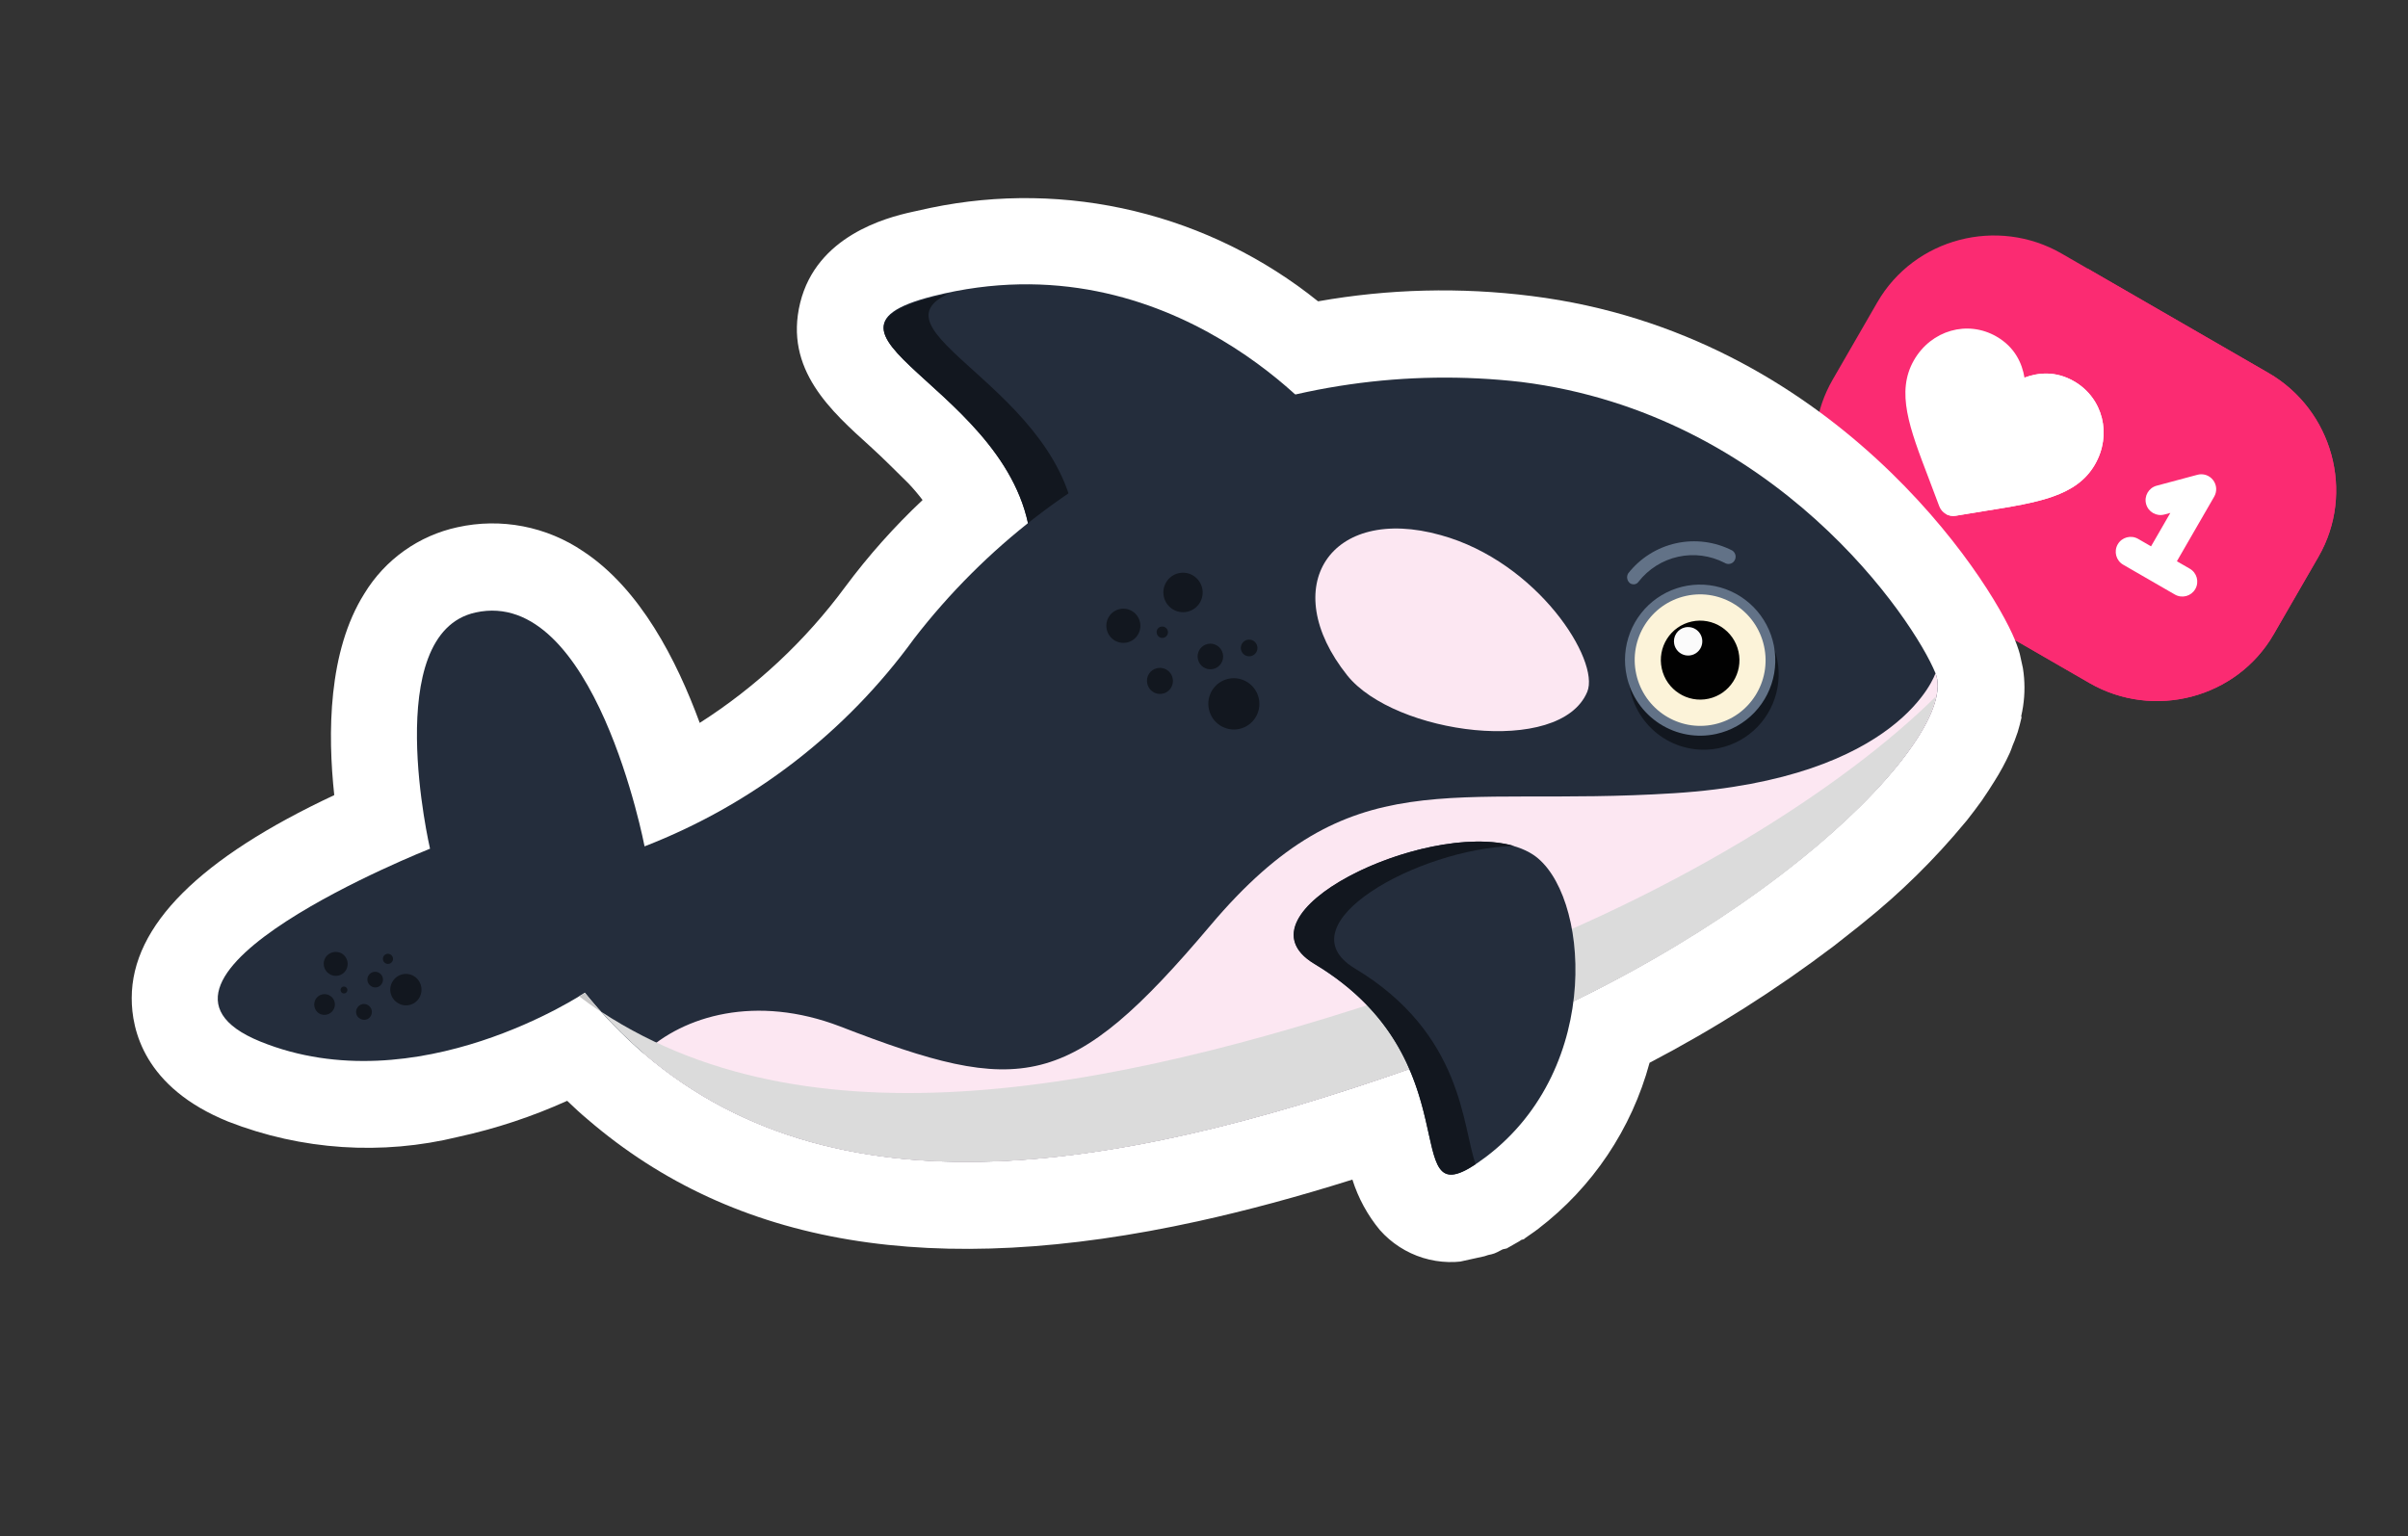 <svg xmlns="http://www.w3.org/2000/svg" width="257" height="164" viewBox="0 0 257 164" fill="none"><rect x="0" y="0" width="257" height="164" fill="#333333" stroke="none"/><path d="M242.103 39.809L222.795 28.662L220.037 27.069C213.193 23.118 204.319 25.418 200.367 32.262L195.59 40.537C191.907 46.915 193.792 55.028 199.593 59.295L195.567 66.267C195.246 66.824 195.29 67.522 195.683 68.032C196.069 68.538 196.732 68.769 197.359 68.601L200.171 67.847L209.773 65.275L222.993 72.907C229.838 76.859 238.712 74.559 242.663 67.714L247.44 59.44C251.392 52.596 248.947 43.76 242.103 39.809Z" fill="#FB2B72"></path><path d="M222.993 72.907C229.837 76.859 238.711 74.559 242.663 67.714L247.44 59.44C251.392 52.595 248.947 43.76 242.102 39.809L222.795 28.662L200.171 67.847L209.773 65.275L222.993 72.907Z" fill="#FB2B72"></path><path d="M233.713 60.709L232.334 59.912L236.315 53.017C236.637 52.459 236.593 51.762 236.2 51.251C235.807 50.737 235.146 50.514 234.524 50.683L230.173 51.848C229.324 52.076 228.82 52.949 229.047 53.798C229.275 54.648 230.148 55.152 230.998 54.924L231.635 54.754L229.576 58.32L228.197 57.524C227.435 57.084 226.462 57.344 226.021 58.106C225.581 58.869 225.842 59.842 226.604 60.282L232.121 63.467C232.883 63.907 233.856 63.646 234.296 62.884C234.736 62.122 234.475 61.149 233.713 60.709Z" fill="white"></path><path d="M221.359 40.704C219.392 39.568 217.513 39.771 216.069 40.313C215.816 38.791 215.052 37.063 213.085 35.927C209.991 34.141 206.124 35.244 204.279 38.439C202.317 41.838 203.798 45.708 205.847 51.063C206.203 51.992 206.581 52.98 206.969 54.036C207.101 54.396 207.354 54.684 207.667 54.865C207.981 55.046 208.356 55.121 208.734 55.055C209.843 54.864 210.887 54.696 211.87 54.54C217.532 53.638 221.624 52.985 223.587 49.586C225.431 46.391 224.453 42.49 221.359 40.704Z" fill="white"></path><path d="M211.869 54.54C217.531 53.638 221.623 52.985 223.585 49.586C225.43 46.391 224.452 42.49 221.358 40.704C219.39 39.568 217.512 39.771 216.068 40.313L207.666 54.864C207.98 55.046 208.355 55.12 208.732 55.055C209.841 54.863 210.886 54.696 211.869 54.54Z" fill="white"></path><g clip-path="url(#clip0_1052_14362)"><path d="M215.075 68.37C212.331 61.63 195.501 35.621 163.478 31.602C155.889 30.641 148.201 30.832 140.674 32.166C134.93 27.55 128.246 24.262 121.099 22.537C113.952 20.811 106.518 20.692 99.328 22.187L97.343 22.623C94.535 23.241 87.153 25.198 85.401 32.326C83.649 39.455 88.773 43.936 92.864 47.643C94.384 49.022 95.671 50.342 96.968 51.614C97.499 52.174 97.998 52.763 98.463 53.378C95.453 56.21 92.697 59.303 90.227 62.622C85.976 68.388 80.707 73.319 74.68 77.168C72.203 70.435 68.328 62.876 62.267 58.867C60.316 57.54 58.117 56.626 55.805 56.182C53.492 55.738 51.115 55.772 48.818 56.283C46.771 56.726 44.836 57.581 43.129 58.798C41.422 60.015 39.98 61.568 38.889 63.363C35.001 69.537 34.966 78.335 35.675 84.878C21.349 91.589 14.059 98.8 14.058 106.545C14.05 109.929 15.383 116.09 24.349 119.727C32.185 122.789 40.763 123.358 48.92 121.356C52.915 120.484 56.807 119.195 60.534 117.511C61.265 118.218 61.987 118.883 62.746 119.517C78.463 133.019 99.692 136.562 127.854 130.369C132.984 129.241 138.459 127.77 144.338 125.92C144.959 127.889 145.955 129.719 147.271 131.307C148.506 132.702 150.099 133.729 151.874 134.277C153.65 134.824 155.54 134.871 157.338 134.412C157.845 134.296 158.345 134.149 158.834 133.971L159.193 133.892C159.615 133.799 159.984 133.563 160.383 133.364L160.805 133.271L162.142 132.509L162.394 132.343L162.626 132.292L162.814 132.139C163.252 131.82 163.701 131.543 164.172 131.173C169.968 126.743 174.144 120.514 176.055 113.449C182.947 109.846 189.528 105.675 195.731 100.976L198.316 98.939L198.841 98.512C202.837 95.316 206.495 91.715 209.757 87.766L209.898 87.602C210.469 86.875 211.018 86.153 211.509 85.467L212.225 84.397L212.834 83.44C213.467 82.445 214.03 81.407 214.518 80.332C214.636 80.061 214.716 79.821 214.812 79.555L215.015 79.066L215.344 78.148C215.495 77.625 215.645 77.102 215.754 76.589C215.745 76.539 215.734 76.489 215.721 76.44C216.346 73.75 216.121 70.929 215.075 68.37Z" fill="white"></path><path d="M141.839 45.819C141.839 45.819 125.337 25.124 99.606 31.606C83.041 35.783 110.585 42.077 110.072 59.771C109.651 74.062 141.839 45.819 141.839 45.819Z" fill="#242D3C"></path><path d="M110.095 59.877C109.951 64.76 113.631 64.685 118.523 62.475C116.337 62.599 114.818 61.531 114.918 58.46C115.375 42.225 92.189 35.618 101.171 31.373L99.629 31.712C83.04 35.783 110.584 42.077 110.095 59.877Z" fill="#12171F"></path><path d="M27.782 111.183C44.5 117.966 62.423 105.968 62.423 105.968C64.314 108.313 66.413 110.481 68.694 112.445C90.189 130.885 121.979 124.384 153.169 113.14C187.55 100.706 209.345 78.644 206.57 71.865C204.259 66.186 189.55 44.184 162.352 40.774C150.108 39.371 137.717 41.154 126.37 45.953C115.023 50.751 105.101 58.404 97.556 68.176C90.289 78.191 80.304 85.887 68.792 90.347C68.792 90.347 63.483 62.583 50.753 65.383C40.556 67.625 45.896 90.597 45.896 90.597C45.896 90.597 11.059 104.378 27.782 111.183Z" fill="#242D3C"></path><path d="M68.693 112.445C90.188 130.885 121.978 124.384 153.168 113.14C187.549 100.706 209.344 78.644 206.57 71.865C206.57 71.865 202.916 83.128 178.689 84.673C154.463 86.217 144.234 80.967 129.186 98.786C114.137 116.605 109.015 117.064 89.662 109.57C80.695 106.134 72.942 108.417 68.693 112.445Z" fill="#FCE7F2"></path><path d="M169.404 73.851C166.503 80.787 148.821 78.378 143.788 72.096C136.24 62.629 141.983 53.822 153.775 57.126C164.095 59.975 170.792 70.497 169.404 73.851Z" fill="#FCE7F2"></path><path d="M183.515 79.85C185.067 79.515 186.483 78.724 187.586 77.577C188.688 76.431 189.426 74.981 189.706 73.41C189.987 71.84 189.797 70.22 189.161 68.756C188.525 67.293 187.471 66.05 186.133 65.187C185.247 64.616 184.257 64.227 183.221 64.042C182.185 63.857 181.124 63.881 180.098 64.111C178.024 64.567 176.217 65.831 175.073 67.626C173.928 69.422 173.54 71.601 173.993 73.688C174.217 74.722 174.642 75.701 175.244 76.57C175.845 77.44 176.611 78.182 177.498 78.754C178.384 79.326 179.374 79.717 180.41 79.904C181.446 80.091 182.508 80.072 183.536 79.846L183.515 79.85Z" fill="#12171F"></path><path d="M183.185 78.343C184.734 78.002 186.146 77.207 187.244 76.059C188.342 74.91 189.075 73.459 189.352 71.89C189.628 70.321 189.435 68.703 188.797 67.242C188.158 65.78 187.104 64.541 185.766 63.681C184.429 62.82 182.868 62.377 181.282 62.407C179.696 62.437 178.156 62.94 176.855 63.85C175.555 64.761 174.554 66.04 173.978 67.524C173.403 69.008 173.278 70.632 173.621 72.19C173.845 73.224 174.27 74.203 174.872 75.073C175.473 75.942 176.239 76.684 177.125 77.256C178.012 77.828 179.001 78.219 180.038 78.406C181.074 78.594 182.136 78.574 183.164 78.348L183.185 78.343Z" fill="#627287"></path><path d="M182.96 77.324C186.725 76.496 189.103 72.755 188.27 68.968C187.438 65.181 183.71 62.782 179.944 63.611C176.178 64.439 173.8 68.18 174.633 71.967C175.466 75.754 179.194 78.152 182.96 77.324Z" fill="#FCF3D9"></path><path d="M182.358 74.586C184.62 74.088 186.048 71.841 185.548 69.567C185.048 67.292 182.809 65.852 180.547 66.349C178.285 66.847 176.857 69.094 177.357 71.368C177.857 73.642 180.096 75.083 182.358 74.586Z" fill="#010101"></path><path d="M178.687 68.761C178.748 69.057 178.895 69.328 179.109 69.54C179.323 69.752 179.595 69.895 179.89 69.952C180.185 70.008 180.49 69.975 180.766 69.857C181.042 69.739 181.277 69.54 181.44 69.287C181.603 69.035 181.688 68.739 181.683 68.437C181.678 68.135 181.584 67.841 181.413 67.593C181.242 67.345 181.001 67.153 180.722 67.042C180.442 66.932 180.136 66.907 179.843 66.971C179.455 67.057 179.116 67.292 178.9 67.627C178.683 67.962 178.607 68.37 178.687 68.761Z" fill="#FBFBFB"></path><path d="M174.45 62.371C174.535 62.357 174.617 62.326 174.691 62.279C174.764 62.232 174.827 62.171 174.877 62.099C175.934 60.744 177.428 59.801 179.104 59.432C180.779 59.064 182.531 59.293 184.06 60.08C184.144 60.135 184.239 60.173 184.338 60.192C184.437 60.21 184.538 60.208 184.637 60.187C184.735 60.165 184.828 60.124 184.91 60.066C184.992 60.008 185.062 59.933 185.115 59.848C185.171 59.761 185.208 59.664 185.226 59.563C185.244 59.462 185.242 59.358 185.22 59.257C185.198 59.157 185.156 59.061 185.097 58.977C185.039 58.892 184.964 58.821 184.877 58.765C183.028 57.819 180.911 57.546 178.886 57.991C176.862 58.436 175.055 59.573 173.773 61.207C173.667 61.383 173.633 61.594 173.677 61.796C173.721 61.997 173.841 62.174 174.011 62.29C174.146 62.359 174.299 62.388 174.45 62.371Z" fill="#627287"></path><path d="M64.176 108.008C65.584 109.584 67.093 111.066 68.692 112.445C90.188 130.885 121.978 124.384 153.168 113.14C184.358 101.897 204.834 82.996 206.606 74.349C196.977 83.9 178.208 96.173 153.908 104.632C120.924 116.07 87.37 123.204 64.176 108.008Z" fill="#DBDBDB"></path><path d="M61.798 106.35C62.569 106.937 63.356 107.499 64.186 108.051C63.579 107.405 63.01 106.729 62.431 106.011L61.798 106.35Z" fill="#C7C6C6"></path><path d="M163.623 91.235C169.549 95.139 171.284 113.897 158.589 123.499C148.397 131.192 158.042 113.56 140.295 102.908C130.607 97.094 155.505 85.921 163.623 91.235Z" fill="#242D3C"></path><path d="M140.289 102.887C157.349 113.133 149.102 129.88 157.497 124.273C156.054 120.428 156.275 110.365 144.552 103.351C136.884 98.673 151.305 90.583 161.6 90.3C151.948 87.571 131.271 97.504 140.289 102.887Z" fill="#12171F"></path><path d="M129.475 71.416C130.209 71.254 130.673 70.525 130.511 69.786C130.348 69.048 129.621 68.58 128.887 68.741C128.152 68.903 127.688 69.633 127.851 70.371C128.013 71.11 128.74 71.578 129.475 71.416Z" fill="#12171F"></path><path d="M132.274 77.81C133.743 77.487 134.671 76.028 134.346 74.551C134.021 73.073 132.567 72.138 131.097 72.461C129.628 72.784 128.701 74.243 129.026 75.721C129.351 77.198 130.805 78.133 132.274 77.81Z" fill="#12171F"></path><path d="M122.445 72.962C122.5 73.233 122.635 73.482 122.831 73.677C123.028 73.871 123.278 74.002 123.549 74.053C123.82 74.104 124.099 74.073 124.352 73.963C124.605 73.853 124.819 73.67 124.967 73.437C125.115 73.204 125.19 72.931 125.184 72.654C125.177 72.377 125.088 72.109 124.928 71.883C124.768 71.657 124.545 71.484 124.287 71.385C124.03 71.287 123.749 71.269 123.481 71.332C123.128 71.41 122.821 71.625 122.626 71.931C122.432 72.236 122.367 72.607 122.445 72.962Z" fill="#12171F"></path><path d="M123.457 67.599C123.478 67.718 123.535 67.828 123.62 67.915C123.704 68.002 123.812 68.061 123.931 68.086C124.049 68.11 124.171 68.099 124.283 68.053C124.394 68.007 124.49 67.929 124.556 67.828C124.623 67.727 124.658 67.608 124.657 67.487C124.656 67.366 124.62 67.247 124.551 67.147C124.483 67.047 124.387 66.97 124.275 66.925C124.162 66.88 124.039 66.87 123.922 66.896C123.844 66.91 123.771 66.939 123.705 66.982C123.64 67.026 123.584 67.082 123.54 67.147C123.497 67.213 123.467 67.287 123.453 67.364C123.438 67.442 123.44 67.522 123.457 67.599Z" fill="#12171F"></path><path d="M126.713 65.302C127.844 65.054 128.558 63.93 128.308 62.793C128.058 61.656 126.938 60.935 125.808 61.184C124.677 61.433 123.963 62.556 124.213 63.694C124.463 64.831 125.582 65.551 126.713 65.302Z" fill="#12171F"></path><path d="M120.286 68.585C121.265 68.37 121.884 67.397 121.667 66.412C121.451 65.427 120.481 64.803 119.502 65.019C118.522 65.234 117.904 66.207 118.121 67.192C118.337 68.177 119.307 68.8 120.286 68.585Z" fill="#12171F"></path><path d="M133.508 70.039C133.986 69.934 134.288 69.459 134.182 68.978C134.077 68.498 133.603 68.193 133.125 68.298C132.647 68.403 132.345 68.878 132.451 69.359C132.557 69.84 133.03 70.144 133.508 70.039Z" fill="#12171F"></path><path d="M39.604 105.267C39.695 105.329 39.797 105.372 39.904 105.393C40.011 105.414 40.122 105.413 40.229 105.39C40.336 105.366 40.437 105.321 40.525 105.257C40.614 105.192 40.688 105.11 40.744 105.016C40.803 104.924 40.843 104.822 40.862 104.715C40.882 104.607 40.879 104.497 40.856 104.39C40.833 104.284 40.788 104.183 40.726 104.094C40.663 104.004 40.584 103.928 40.492 103.87C40.304 103.749 40.076 103.709 39.859 103.756C39.641 103.804 39.452 103.937 39.331 104.125C39.274 104.218 39.236 104.321 39.218 104.428C39.201 104.536 39.206 104.646 39.231 104.752C39.256 104.859 39.302 104.959 39.367 105.047C39.431 105.135 39.511 105.21 39.604 105.267Z" fill="#12171F"></path><path d="M42.431 107.049C42.614 107.17 42.82 107.254 43.036 107.295C43.252 107.335 43.474 107.332 43.689 107.284C43.903 107.237 44.106 107.147 44.285 107.02C44.464 106.892 44.616 106.73 44.732 106.543C44.964 106.167 45.041 105.715 44.946 105.283C44.851 104.85 44.591 104.472 44.223 104.229C44.038 104.11 43.833 104.029 43.617 103.99C43.401 103.951 43.181 103.955 42.967 104.002C42.753 104.049 42.551 104.138 42.371 104.264C42.192 104.389 42.039 104.549 41.922 104.735C41.801 104.919 41.718 105.126 41.678 105.343C41.639 105.56 41.643 105.783 41.69 105.999C41.737 106.214 41.828 106.418 41.955 106.599C42.082 106.779 42.244 106.932 42.431 107.049Z" fill="#12171F"></path><path d="M38.419 108.732C38.51 108.791 38.612 108.832 38.719 108.851C38.826 108.871 38.935 108.869 39.041 108.846C39.148 108.822 39.248 108.778 39.337 108.716C39.425 108.653 39.501 108.573 39.559 108.481C39.678 108.292 39.718 108.064 39.67 107.845C39.622 107.626 39.49 107.435 39.302 107.314C39.21 107.251 39.106 107.208 38.997 107.187C38.888 107.166 38.775 107.168 38.667 107.191C38.558 107.215 38.456 107.261 38.365 107.326C38.275 107.391 38.199 107.474 38.141 107.569C38.078 107.662 38.034 107.767 38.014 107.878C37.993 107.989 37.996 108.102 38.022 108.212C38.049 108.322 38.097 108.425 38.166 108.514C38.234 108.604 38.32 108.678 38.419 108.732Z" fill="#12171F"></path><path d="M36.51 105.991C36.571 106.031 36.642 106.051 36.715 106.05C36.788 106.049 36.858 106.026 36.918 105.984C36.978 105.943 37.024 105.884 37.05 105.816C37.077 105.748 37.082 105.673 37.067 105.602C37.051 105.53 37.014 105.465 36.962 105.415C36.909 105.364 36.843 105.33 36.771 105.317C36.7 105.304 36.626 105.313 36.559 105.342C36.493 105.372 36.437 105.42 36.397 105.482C36.35 105.566 36.336 105.664 36.357 105.758C36.377 105.852 36.432 105.935 36.51 105.991Z" fill="#12171F"></path><path d="M35.158 103.974C35.443 104.155 35.786 104.216 36.114 104.144C36.442 104.072 36.728 103.872 36.911 103.589C37.09 103.3 37.15 102.951 37.077 102.618C37.003 102.284 36.803 101.993 36.519 101.806C36.229 101.63 35.884 101.572 35.554 101.645C35.224 101.717 34.934 101.915 34.745 102.196C34.655 102.339 34.594 102.499 34.566 102.667C34.538 102.834 34.544 103.005 34.582 103.171C34.62 103.336 34.691 103.493 34.79 103.63C34.889 103.768 35.014 103.885 35.158 103.974Z" fill="#12171F"></path><path d="M34.023 108.163C34.273 108.322 34.575 108.375 34.863 108.311C35.152 108.248 35.404 108.073 35.564 107.824C35.645 107.703 35.7 107.566 35.726 107.423C35.753 107.279 35.751 107.132 35.719 106.989C35.688 106.846 35.628 106.711 35.544 106.592C35.459 106.473 35.352 106.372 35.228 106.296C34.982 106.138 34.684 106.085 34.399 106.147C34.114 106.21 33.865 106.384 33.708 106.63C33.554 106.877 33.5 107.174 33.559 107.46C33.618 107.745 33.784 107.997 34.023 108.163Z" fill="#12171F"></path><path d="M41.124 102.818C41.214 102.874 41.319 102.902 41.425 102.899C41.531 102.895 41.634 102.86 41.72 102.799C41.806 102.737 41.873 102.651 41.911 102.552C41.949 102.452 41.957 102.344 41.934 102.239C41.911 102.135 41.858 102.04 41.782 101.966C41.706 101.892 41.609 101.842 41.505 101.822C41.401 101.802 41.293 101.813 41.196 101.855C41.098 101.896 41.015 101.965 40.956 102.054C40.916 102.115 40.888 102.183 40.875 102.255C40.861 102.327 40.863 102.4 40.878 102.472C40.894 102.543 40.924 102.61 40.966 102.67C41.008 102.73 41.062 102.78 41.124 102.818Z" fill="#12171F"></path></g><defs><clipPath id="clip0_1052_14362"><rect width="205" height="122" fill="white" transform="translate(0 44.03) rotate(-12.403)"></rect></clipPath></defs></svg>